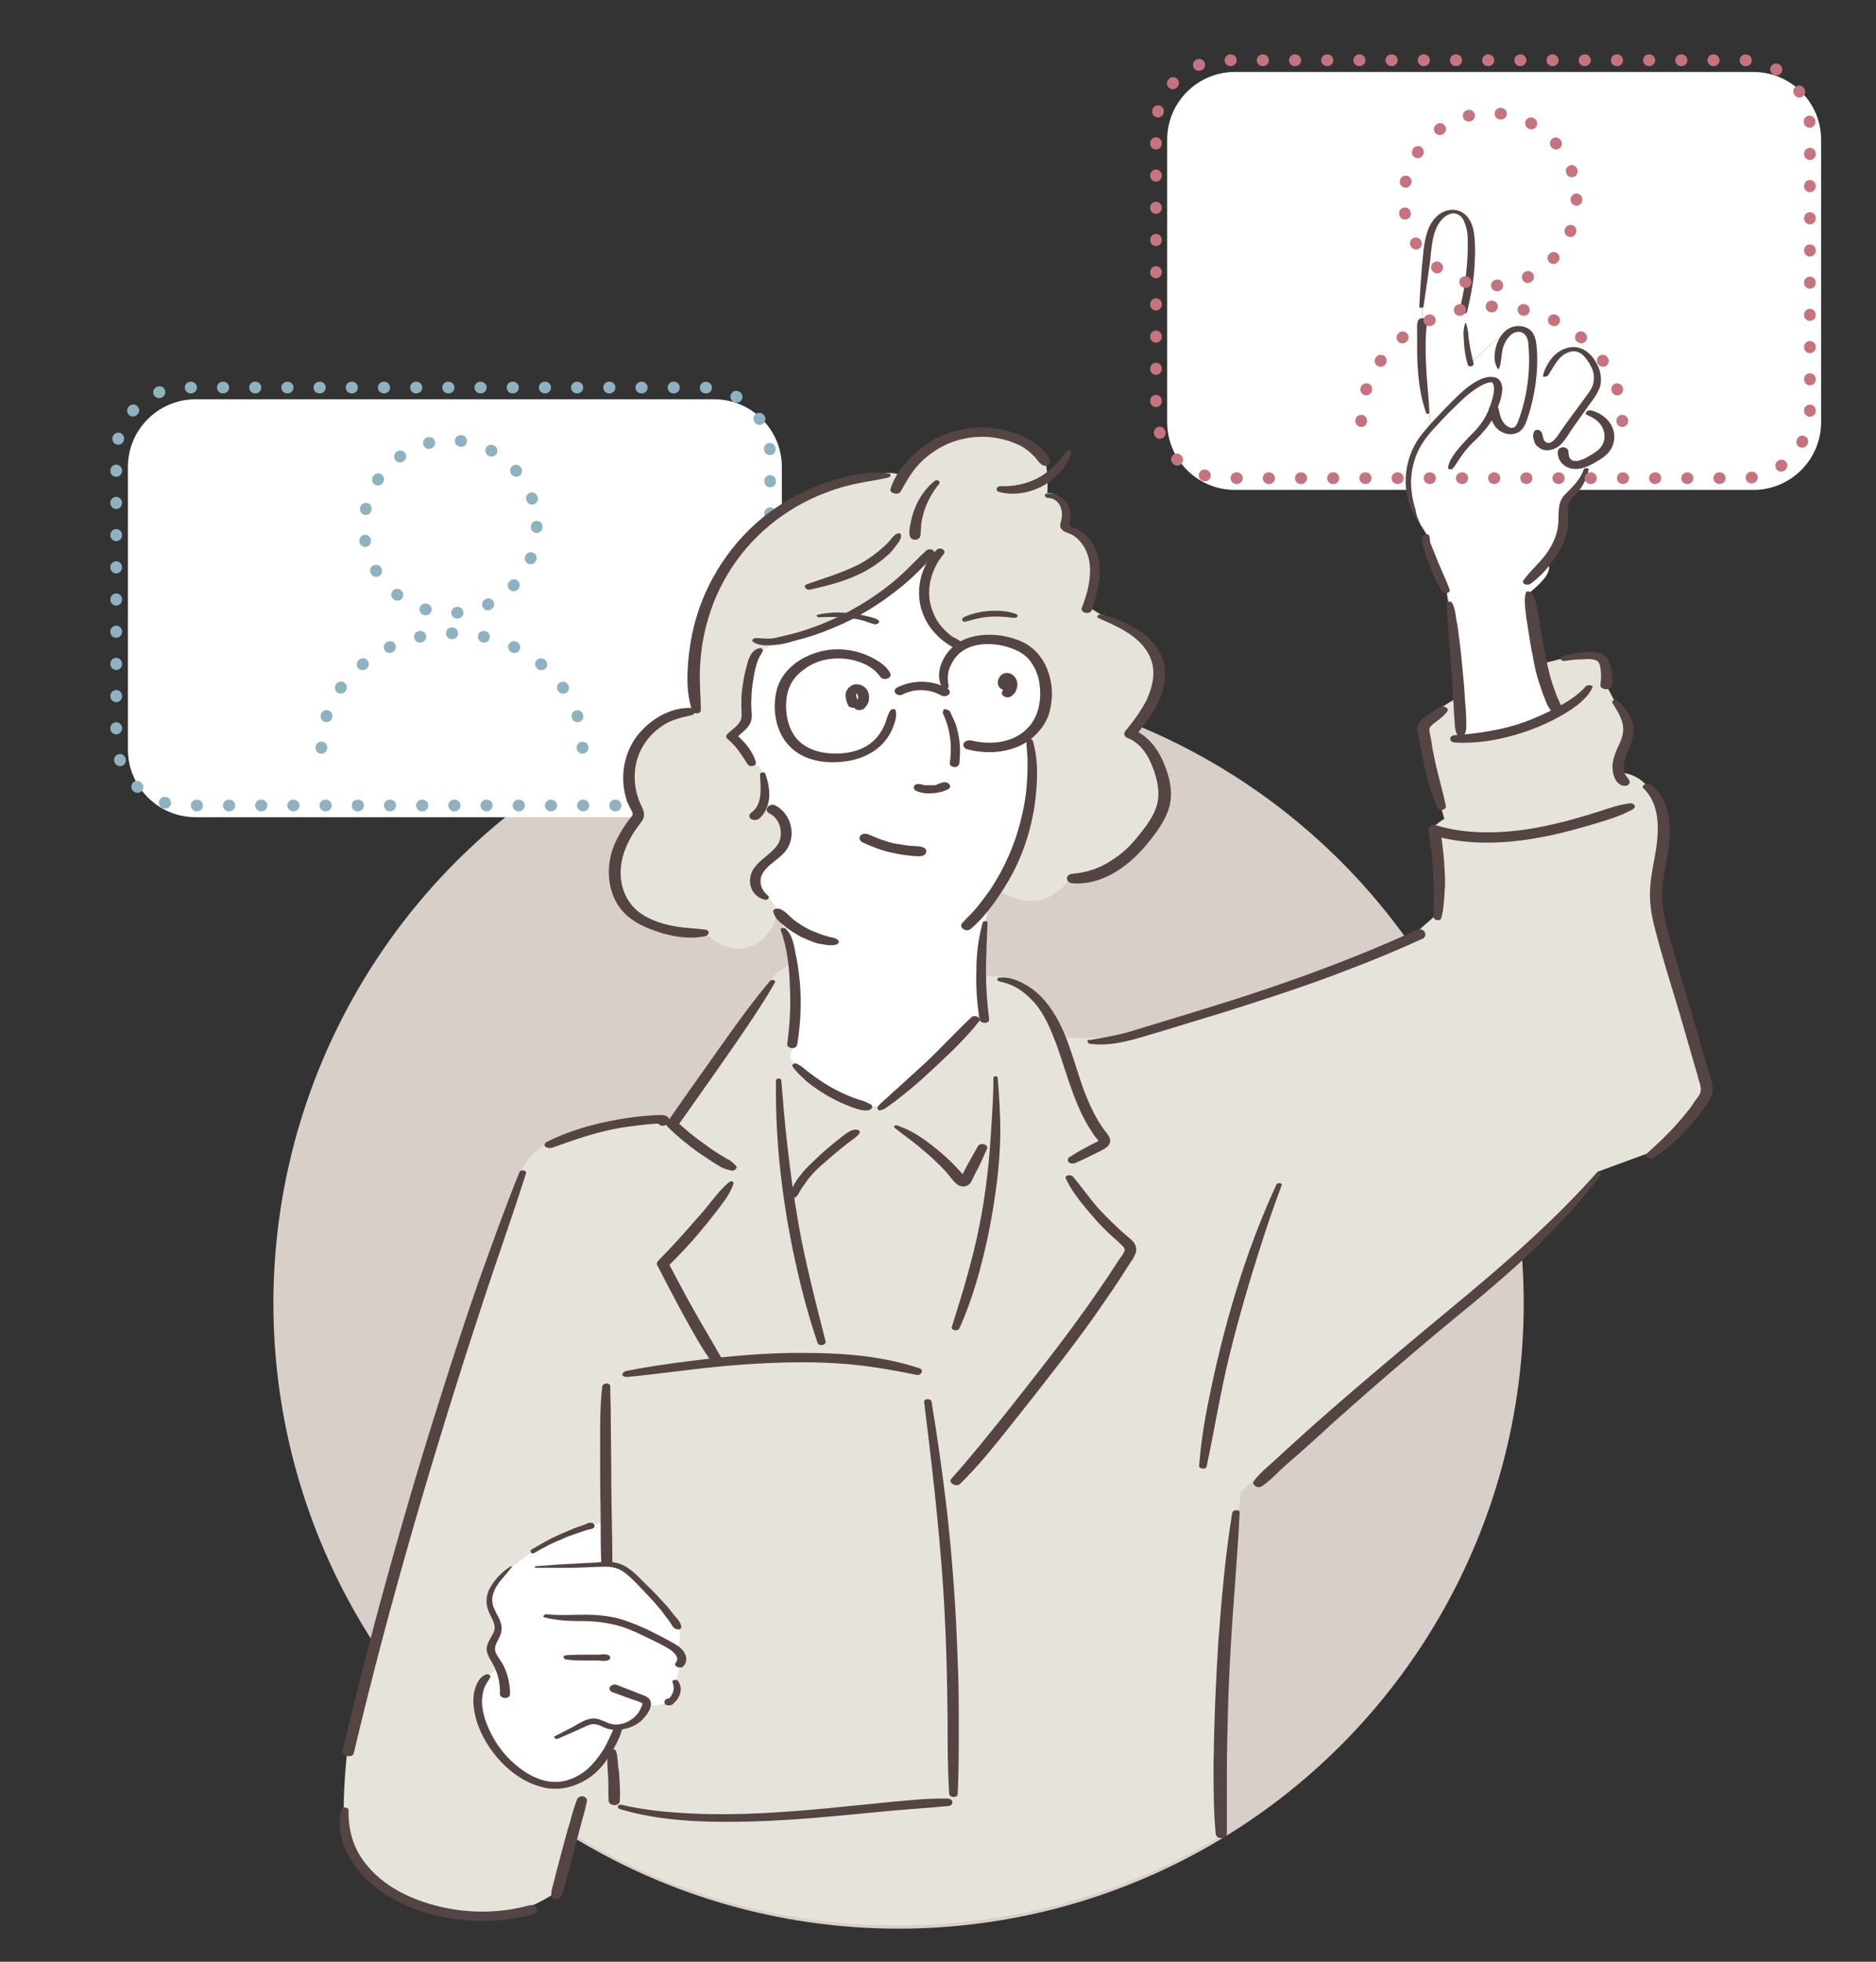 <?xml version="1.0" encoding="utf-8"?>
<!-- Generator: Adobe Illustrator 27.5.0, SVG Export Plug-In . SVG Version: 6.00 Build 0)  -->
<svg version="1.1" id="レイヤー_1" xmlns="http://www.w3.org/2000/svg" xmlns:xlink="http://www.w3.org/1999/xlink" x="0px"
	 y="0px" viewBox="0 0 352 368" style="enable-background:new 0 0 352 368;" xml:space="preserve">
<rect x="0" y="0" width="352" height="368" fill="#333333" stroke="none"/>
<style type="text/css">
	.ドロップシャドウ{fill:none;}
	.光彩_x0020_外側_x0020_5_x0020_pt{fill:none;}
	.青のネオン{fill:none;stroke:#8AACDA;stroke-width:7;stroke-linecap:round;stroke-linejoin:round;}
	.クロムハイライト{fill:url(#SVGID_1_);stroke:#FFFFFF;stroke-width:0.363;stroke-miterlimit:1;}
	.ジャイブ_GS{fill:#FFDD00;}
	.Alyssa_GS{fill:#A6D0E4;}
	.st0{fill:#FFFFFF;}
	.st1{fill:#D9CFC9;}
	
		.st2{fill:none;stroke:#8FB2C1;stroke-width:2.191;stroke-linecap:round;stroke-miterlimit:10;stroke-dasharray:8.506485e-02,5.955;}
	
		.st3{fill:none;stroke:#8FB2C1;stroke-width:2.191;stroke-linecap:round;stroke-miterlimit:10;stroke-dasharray:8.483102e-02,5.938;}
	.st4{fill:#E6E4DA;}
	.st5{fill:#554444;}
	
		.st6{fill:none;stroke:#C67380;stroke-width:2.191;stroke-linecap:round;stroke-miterlimit:10;stroke-dasharray:8.506485e-02,5.955;}
	
		.st7{fill:none;stroke:#C67380;stroke-width:2.191;stroke-linecap:round;stroke-miterlimit:10;stroke-dasharray:8.483102e-02,5.938;}
</style>
<linearGradient id="SVGID_1_" gradientUnits="userSpaceOnUse" x1="0" y1="-232" x2="6.123234e-17" y2="-233">
	<stop  offset="0" style="stop-color:#656565"/>
	<stop  offset="0.618" style="stop-color:#1B1B1B"/>
	<stop  offset="0.629" style="stop-color:#545454"/>
	<stop  offset="0.983" style="stop-color:#3E3E3E"/>
</linearGradient>
<g>
	<g>
		<path class="st0" d="M341.7,79.2c0,7-5.7,12.7-12.7,12.7h-97.3c-7,0-12.7-5.7-12.7-12.7v-53c0-7,5.7-12.7,12.7-12.7H329
			c7,0,12.7,5.7,12.7,12.7V79.2z"/>
	</g>
	<circle class="st1" cx="168.6" cy="244.5" r="117.3"/>
	<g>
		<path class="st0" d="M146.7,140.6c0,7-5.7,12.7-12.7,12.7H36.7c-7,0-12.7-5.7-12.7-12.7v-53c0-7,5.7-12.7,12.7-12.7h97.3
			c7,0,12.7,5.7,12.7,12.7V140.6z"/>
	</g>
	<g>
		<g>
			<path class="st2" d="M144.5,138.4c0,7-5.7,12.7-12.7,12.7H34.5c-7,0-12.7-5.7-12.7-12.7v-53c0-7,5.7-12.7,12.7-12.7h97.3
				c7,0,12.7,5.7,12.7,12.7V138.4z"/>
		</g>
		<circle class="st3" cx="84.5" cy="98.8" r="16.2"/>
		<path class="st3" d="M60.3,140.3c0-11.9,11-21.5,24.5-21.5s24.5,9.6,24.5,21.5"/>
	</g>
	<g>
		<path class="st0" d="M284,61.9L284,61.9C285.4,61.3,284.7,61.6,284,61.9z"/>
		<path class="st4" d="M319.9,202.7c-2.5-8.4-4.9-16.8-7.4-25.2c-0.9-3.1-1.8-6.3-1.9-9.5c0-3.6,1-7,1.4-10.6
			c0.3-3.5-0.6-7.2-2.9-9.9c-1.6-1.9-3.6-2.5-5.3-2.6c-0.2-1-0.1-2.2,0.2-3.2c0.6-1.7,1.6-3.3,1.5-5c0-1.9-1.3-3.6-2.5-5.1l-1.7-3.2
			c0.1-1.1,0.1-2.3-0.2-3.4c-0.1-0.6-0.3-1.2-0.7-1.6c-0.5-0.5-1.3-0.5-1.9-0.5c-1.8,0-3.5,0.2-5.2,0.6l-4.4,1.1
			c-0.9-4.1-1.4-8.6-2.3-13.3c0.8-0.8,5-3.9,3.4-5.7c0.3-0.4,0.7-0.9,1-1.3c1.3-1.8,2.2-4,2.3-6.2c0.1-1.5-0.2-3.1,0.6-4.4
			c0.3-0.4,0.7-0.8,1.1-1.1c1.3-1.2,2-2.8,2.6-4.4c0.2-0.4,0.3-1,0.4-1.6c0.2-0.1,0.3-0.2,0.5-0.3c1.2-0.7,2.5-1.4,3.1-2.7
			c0.6-1.2,0.4-2.6-0.3-3.8c-0.7-1.1-1.8-1.9-3.1-2.3l-1.8-0.5c0.6-0.8,1.2-1.7,1.8-2.5c0.5-0.7,1-1.4,1.2-2.2
			c0.6-1.9-0.3-4-1.5-5.5c-0.4-0.4-0.8-0.8-1.3-1.1c-0.6-0.3-1.2-0.4-1.9-0.3c0,0,0,0,0,0c0.2-0.4-4.5,0.6-7.2,1.2
			c0-0.4,0-0.8,0-1.2c-0.1-1.2-0.3-2.5-1.2-3.2c-0.7-0.5-1.6-0.6-2.4-0.3c-0.1,0-0.2,0.1-0.3,0.1c0.1,0,0.2-0.1,0.3-0.1
			c-0.3,0.1-0.6,0.2-0.9,0.4c-3.8,1.9-7.1,5.9-7.1,5.9c-0.6-2.5-1.3-10.1-1.3-10.1c1-4,1.5-8,1.5-12.1c0-1.4-0.1-2.9-0.6-4.2
			c-0.4-1-1.1-2.1-2.4-2.3c-1.2-0.2-2.5,0.5-3.2,1.3c-1.6,1.8-1.9,4.1-2.1,6.3c-0.4,3.4-0.7,6.8-1.1,10.2l0.1,2.7
			c-0.4,5.7,0,11.5,1.1,17.1c0,0,0.2,1.3,0.5,2.7c-0.1,0.1-0.2,0.3-0.4,0.4c-4.8,5.2-5.2,12-1.5,18.2l1.2,1.9
			c-0.2,0.7,0,1.4,0.2,2.1c1,2.7,2.1,5.4,3.4,7.9l0.5,3.1l0.4,1c0.7,5.4,1.2,10.8,1.5,16.3l-3.1,1.9c-1.1,0.8-2.1,1.6-3.2,2.4
			c-0.2,0.2-0.5,0.4-0.6,0.7c-0.1,0.3-0.1,0.6,0,0.8c0.7,4.9,1.9,9.7,3.4,14.3l0.8,2.8c-1.3,0.8-2,1.5-2,1.5c1,5.4,1.2,11,0.6,16.4
			l-3.4,3c-16.1,7.5-33.2,12.7-50.2,17.9c-3.7,1.1-7.5,2.3-11.4,2.3l-5.5-0.1c0,0,0-0.1,0-0.1c-1-2.7-2.3-5.3-4.1-7.4
			s-4.5-3.7-7.3-3.9l-3.7-0.2c0-3.5,0.2-7,0.8-10.4c0,0,0.5-2.1,1.2-4.9c0.2-0.3,0.5-0.7,0.7-1c4.3,2.7,10,4.2,14.5-2.5
			c6.3,0.1,11.7-4.8,15.2-10.1c0.8-1.2,1.5-2.4,1.8-3.7c0.5-2,0.2-4.1-0.4-6c-0.9-3.1-2.8-6.2-5.8-7.3c3.1-3.8,6.4-8.5,5.2-13.2
			c-1.2-4.7-6.2-7.2-10.8-8.7l-2.4-1.5c0.9-2.6,1.7-5.4,1.4-8.2c-0.3-2.8-1.9-5.6-4.6-6.5c-0.4-0.1-1-0.3-1.1-0.8
			c0-0.2,0-0.4,0.1-0.6c0.3-1.1,0.3-2.4-0.3-3.5c-0.6-1-1.8-1.7-3-1.6c0,0,0.3-3.1-0.4-6.3c-1.4-2.5-4-4.1-6.7-4.9
			c-4.1-1.3-8.7-0.9-12.6,0.9c-3.1,1.5-5.8,3.9-7.6,6.9c-0.7-0.2-1.6-0.4-2.7-0.4c-10.7,0-21.2,5.6-27.9,13.9
			c-6.7,8.3-9.7,19.6-7.8,30.2c-4.1,0.3-9.3,3-11.3,6.6c-2,3.6-2,8.2-0.1,11.8c0.2,0.4,0.4,0.8,0.4,1.2c-0.1,0.3-0.3,0.6-0.5,0.9
			c-2,2.4-3.5,5.2-3.9,8.3c-0.4,3.1,0.4,6.4,2.5,8.6c1.2,1.3,2.8,2.2,4.5,2.8c3.1,1.2,6.4,1.7,9.7,1.5c4.8,6.2,12.9,3.5,13.7-3.8
			l1.1,3.2c0.7,1,1,2.2,1.2,3.3c0.2,1.2,0.4,2.4,0.6,3.6c-1.7,0.6-3.1,1.7-3.9,2.8c-6.4,8.8-12.5,17.8-18.8,26.6l-1.6-0.4
			c0.1,0,0.2-0.2,0.1-0.3c-0.1-0.2-0.3-0.2-0.5-0.2c-7.2,0.2-14.4,1.9-21,4.8c0,0-3.6,2.2-5.1,5.3c-13,35.5-24,71.8-32.7,108.6
			c0,0-0.7,6.2-0.7,10.9c-0.6,4,0.9,8.2,3.6,11.2c2.6,3.1,6.3,5.2,10.1,6.6c6.8,2.5,14.4,3.2,21.2,0.9c2.1-0.7,4.9-2.6,4.9-2.6
			c0.9-3.7,1.9-7.4,2.9-11.1c17.8,11,38.8,17.3,61.3,17.3c22.4,0,43.3-6.3,61.1-17.1l-0.5-0.6v0c-0.7-19.5,1.5-42.2,3.7-63.6
			c10.2-9.4,23.9-20.9,34.6-29.8c11.4-9.5,23.1-18.8,32.4-30.3l9.8-3.6c3.8-2.9,7.1-6.4,9.7-10.3c0.3-0.5,0.7-1.1,0.8-1.7
			C320.3,204,320.1,203.4,319.9,202.7z M283.3,62.3C283.3,62.3,283.3,62.3,283.3,62.3C283.3,62.3,283.3,62.3,283.3,62.3z"/>
	</g>
	<g>
		<g>
			<path class="st0" d="M195.8,133.8c1.1-3.7,0.4-8.5-2.5-11.1c-2.7-2.3-7.7-3.1-11.1-2.1c-0.5,0.2-1,0.4-1.5,0.7l-0.5-0.2
				c-3.2-1.3-5.7-4.4-6.4-7.8c-0.7-3.4,0.3-7.2,2.8-9.7l-1.9,0.2c-7.2,8.3-17.1,14.1-27.8,16.4c-0.3,0.1-0.7,0.1-1,0.2l-3,1.7
				c-0.9,0.5-1.3,1.6-1.6,2.5c-0.8,2.8-1.1,5.7-1,8.6c0,0.8,0.1,1.6-0.2,2.3c-0.5,1.2-1.8,1.8-2.6,2.7c1.6,1.3,2.9,3,3.8,4.9
				c1.5,0.6,2.1,2.2,2.1,2.2c0.3,1.4,0.5,2.8,0.4,4.1c-0.1,0.6-0.2,1.2-0.4,1.8l1.8,0.7c2.4,1.2,3.4,4.7,1.9,7
				c-1.4,2.2-4.6,3.2-5.1,5.8c-0.3,1.5,0.6,3.1,1.9,3.6c1.8,0.7,3.3,6.1,3.3,6.1c0.7,1,1,2.2,1.2,3.3c1.3,6,1.4,12.3,0.4,18.4
				l-0.6,2.3l1.1,1.3c3.7,3.8,8.5,6.5,13.6,7.8l2.4,0.1c6.3-5,12.2-10.6,17.6-16.5l1.5-1.7c-0.6-5.4-0.5-10.9,0.4-16.3l1.2-4.9
				c6-8.3,8.8-19,7.2-29.1c-0.1-0.5-0.2-0.9-0.2-1.3C194.4,136.7,195.4,135.3,195.8,133.8z"/>
		</g>
		<path class="st0" d="M274.3,137.6l-0.1,1c6.3-0.2,12.6-1.9,18.1-4.9L292,133c-2.5-4.9-3.3-10.5-4.3-16.6c0-0.3-0.1-0.6-0.1-0.9
			c0-0.3-0.1-0.5-0.1-0.8c-0.2-1.1-0.4-2.2-0.6-3.4c0,0,0,0,0,0c0,0,0,0,0,0c0,0,0,0,0,0c0.8-0.8,5-3.9,3.4-5.7
			c0.3-0.4,0.7-0.9,1-1.3c1.3-1.8,2.2-4,2.3-6.2c0.1-1.5-0.2-3.1,0.6-4.4c0.3-0.4,0.7-0.8,1.1-1.1c1.3-1.2,2-2.8,2.6-4.4
			c0.2-0.4,0.3-1,0.4-1.6c0.2-0.1,0.3-0.2,0.5-0.3c1.2-0.7,2.5-1.4,3.1-2.7c0.6-1.2,0.4-2.6-0.3-3.8c-0.7-1.1-1.8-1.9-3.1-2.3
			l-1.8-0.5c0.6-0.8,1.2-1.7,1.8-2.5c0.5-0.7,1-1.4,1.2-2.2c0.6-1.9-0.3-4-1.5-5.5c-0.4-0.4-0.8-0.8-1.3-1.1
			c-0.6-0.3-1.2-0.4-1.9-0.3c0,0,0,0,0,0c0.2-0.4-4.5,0.6-7.2,1.2c0-0.4,0-0.8,0-1.2c-0.1-1.2-0.3-2.5-1.2-3.2
			c-0.7-0.5-1.6-0.6-2.4-0.3c-0.1,0-0.2,0.1-0.3,0.1c0.1,0,0.2-0.1,0.3-0.1c-0.3,0.1-0.6,0.2-0.9,0.4c-3.8,1.9-7.1,5.9-7.1,5.9
			c-0.6-2.5-1.3-10.1-1.3-10.1c1-4,1.5-8,1.5-12.1c0-1.4-0.1-2.9-0.6-4.2c-0.4-1-1.1-2.1-2.4-2.3c-1.2-0.2-2.5,0.5-3.2,1.3
			c-1.6,1.8-1.9,4.1-2.1,6.3c-0.4,3.4-0.7,6.8-1.1,10.2l0.1,2.7c-0.4,5.7,0,11.5,1.1,17.1c0,0,0.2,1.3,0.5,2.7
			c-0.1,0.1-0.2,0.3-0.4,0.4c-4.8,5.2-5.2,12-1.5,18.2l1.2,1.9c-0.2,0.7,0,1.4,0.2,2.1c1,2.7,2.1,5.4,3.4,7.9l0.5,3.1l0.4,1
			c-0.1-0.6-0.1-1.1-0.2-1.7c0.1,0.6,0.1,1.1,0.2,1.7l0,0.1c0.6,4.6,1.1,9.3,1.4,14c0,0.4,0,0.7,0.1,1.1c0,0.4,0.1,0.8,0.1,1.2l0,0
			c0.1,1.2,0.1,2.3,0.2,3.5C274.2,135.6,274.2,136.6,274.3,137.6z M283.5,62.3C283.4,62.3,283.4,62.3,283.5,62.3
			C283.4,62.3,283.4,62.3,283.5,62.3z"/>
		<g>
			<g>
				<path class="st0" d="M127.6,310.2c-0.2-0.3-0.4-0.5-0.7-0.7c0.9-1.5,0.8-3.4,0.3-4.3c-2.1-3.2-4.7-6-7.5-8.7
					c-1.2-1.2-2.4-2.4-3.9-2.8c-0.6-0.2-1.2-0.2-1.8-0.2l-0.2-8.1l-3,0.8c-3.8,1.2-7.4,2.8-10.8,4.8l-4,3c-2.2,1.9-4.6,4.5-3.8,7.3
					c0.4,1.5,1.7,2.8,1.5,4.4c-0.2,1.2-1.4,2.2-1.3,3.5c0,0.9,0.6,1.6,1,2.3c0.2,0.4,0.4,0.7,0.6,1.1l-2.5,1.8
					c-2.2,1.9-2.2,5.3-1.3,8.1c1.2,3.9,3.8,7.4,7.1,9.8c2.2,1.6,4.8,2.7,7.5,2.6c2.7-0.1,5.2-1.6,7.1-3.6s3.1-4.4,4.1-6.9l0.1-0.4
					c2.3-0.1,4.6-1.7,5.3-3.9c0,0,0,0,0,0c1.5-0.2,3.3-0.4,4.1-0.7c1.4-0.5,2-2.5,1.3-3.8c-0.1,0,0.8-3.2,0.8-3.2
					C128.2,311.8,128.1,310.8,127.6,310.2z"/>
			</g>
		</g>
	</g>
	<g>
		<g>
			<g>
				<path class="st5" d="M175.8,103.1c-2.8,2.7-3.9,6.8-3.1,10.5c0.4,1.7,1.2,3.4,2.4,4.8c0.6,0.7,1.3,1.4,2,1.9
					c0.7,0.5,1.6,1.2,2.5,1.4c0.7,0.1,1.7-0.6,0.9-1.2c-0.6-0.5-1.4-0.8-2-1.2c-0.6-0.5-1.2-1-1.7-1.6c-1.1-1.2-1.8-2.7-2.2-4.3
					c-0.8-3.3,0.3-6.9,2.5-9.5C177.6,103.1,176.3,102.6,175.8,103.1L175.8,103.1z"/>
			</g>
		</g>
		<g>
			<g>
				<path class="st5" d="M167.2,133.1c-0.6,0.8-0.8,1.7-1.1,2.6c-0.3,0.8-0.8,1.6-1.3,2.3c-1,1.3-2.5,2.3-4.1,2.8
					c-1.9,0.6-4.1,0.7-6.1,0.4c-1.7-0.3-3.2-0.9-4.5-2c-2-1.8-2.7-4.7-2.6-7.3c0.1-2.3,0.9-4.3,2.7-5.8c1.6-1.4,3.6-2.3,5.7-2.5
					c3.2-0.4,7.4,0.6,9.3,3.4c0.6,0.8,2.4,0.2,1.8-0.8c-0.8-1.4-2.3-2.3-3.7-3c-1.9-0.9-4-1.4-6.1-1.4c-4.8,0-10.3,2.8-11.5,7.8
					c-0.8,3.3-0.2,7.4,2.1,10c2.9,3.4,7.9,3.9,12.1,3c2.2-0.5,4.3-1.5,5.9-3.3c0.7-0.8,1.3-1.7,1.7-2.7c0.4-1.1,0.9-2.3,0.5-3.5
					C167.8,133,167.4,133,167.2,133.1L167.2,133.1z"/>
			</g>
		</g>
		<g>
			<g>
				<path class="st5" d="M178,128.7c-0.3-1.5-0.2-2.8,0.5-4.1c0.6-1.3,1.7-2.4,3-3c2.5-1.2,6-0.9,8.5,0.1c1.3,0.5,2.5,1.2,3.3,2.3
					c0.9,1.2,1.5,2.6,1.7,4c0.5,2.9,0,6.3-2.1,8.5c-2.7,2.9-7,3.3-10.7,2.4c-0.5-0.1-1.2,0.1-1.4,0.6c-0.2,0.5,0.3,1,0.8,1.1
					c4.1,1,8.6,0.6,12-2.1c1.4-1.2,2.6-2.7,3.2-4.5c0.5-1.7,0.7-3.5,0.5-5.2c-0.4-3.5-2.1-6.7-5.3-8.3c-3.1-1.5-7.1-1.9-10.4-0.8
					c-1.8,0.6-3.4,1.9-4.4,3.6c-0.9,1.5-1.4,3.6-0.6,5.3C176.7,129.4,178.1,129.4,178,128.7L178,128.7z"/>
			</g>
		</g>
		<g>
			<g>
				<path class="st5" d="M177,133.3c0,0,0,0.1,0,0.1c-0.1,0.1-0.1,0.3-0.1,0.4c1.4,2.9,1.8,6.2,1.3,9.4c-0.1,0.4,0.6,0.7,0.9,0.7
					c0.4,0,0.8-0.2,0.9-0.7c0.2-1.8,0.2-3.7-0.2-5.5c-0.2-0.9-0.4-1.8-0.8-2.6c-0.2-0.4-0.4-0.9-0.6-1.3c-0.1-0.2-0.2-0.4-0.3-0.5
					c-0.1-0.1-0.2-0.1-0.3-0.1c-0.2,0-0.2,0-0.1-0.1C177.4,133,176.9,133,177,133.3L177,133.3z"/>
			</g>
		</g>
		<g>
			<g>
				<path class="st5" d="M161.8,158c1.7,0.8,3.5,1.5,5.3,1.9c0.9,0.2,1.8,0.4,2.7,0.5c1,0.1,2,0.3,2.9,0.2c0.5,0,1.1-0.3,1.1-0.9
					c0-0.6-0.6-0.8-1.1-0.9c-0.8-0.1-1.7-0.1-2.5-0.2c-0.8-0.1-1.7-0.3-2.5-0.4c-1.7-0.4-3.2-1-4.8-1.7c-0.5-0.2-1.2-0.1-1.5,0.3
					C161.1,157.3,161.4,157.8,161.8,158L161.8,158z"/>
			</g>
		</g>
		<g>
			<g>
				<path class="st5" d="M192.6,139.1c0,1.2,0.2,2.5,0.2,3.7c0,1.2,0,2.4-0.1,3.6c-0.1,2.4-0.5,4.8-1.1,7.2
					c-1.1,4.7-3.1,9.2-5.8,13.3c-0.8,1.1-1.6,2.2-2.4,3.2c-0.9,1.1-1.9,2-2.9,3.1c-0.3,0.4-0.1,0.9,0.3,1.1c0.4,0.3,1,0.3,1.4-0.1
					c1.9-1.6,3.6-3.7,5-5.8c1.4-2,2.7-4.2,3.7-6.4c2.1-4.6,3.3-9.5,3.6-14.5c0.2-2.8,0.1-5.8-0.7-8.5
					C193.7,138.5,192.6,138.5,192.6,139.1L192.6,139.1z"/>
			</g>
		</g>
		<g>
			<g>
				<path class="st5" d="M184.4,173c-0.4,1.5-0.7,2.9-0.9,4.4c-0.2,1.5-0.3,3.1-0.3,4.6c-0.1,3.1,0.1,6.2,0.6,9.2
					c0.1,0.9,1.9,0.9,1.8,0c-0.4-3-0.6-6.1-0.6-9.1c0-1.5,0.1-3,0.1-4.5c0.1-1.5,0.1-3.1,0.2-4.6C185.3,172.8,184.5,172.7,184.4,173
					L184.4,173z"/>
			</g>
		</g>
		<g>
			<g>
				<path class="st5" d="M169.3,130.3c2.3-1.2,5.1-1.1,7.4,0.2c0.4,0.2,1.1,0.1,1.4-0.3c0.3-0.4,0-0.9-0.4-1.1
					c-2.9-1.6-6.5-1.6-9.4-0.1c-0.4,0.2-0.6,0.6-0.3,1C168.3,130.4,168.9,130.5,169.3,130.3L169.3,130.3z"/>
			</g>
		</g>
		<g>
			<g>
				<path class="st5" d="M157.2,176.3c-0.4-0.3-0.9-0.4-1.4-0.5c-0.5-0.1-0.9-0.3-1.4-0.4c-1-0.4-2-0.7-2.9-1.2
					c-0.9-0.5-1.7-1-2.5-1.6c-0.9-0.7-1.6-1.7-2.7-2.1c-0.3-0.1-1.3-0.1-1.2,0.5c0.2,1.2,1.2,2,2.1,2.7c0.9,0.8,2,1.4,3,2
					c1.1,0.5,2.2,1,3.3,1.3c0.6,0.1,1.2,0.2,1.8,0.3c0.6,0,1.2,0.1,1.8-0.2C157.4,176.9,157.5,176.6,157.2,176.3L157.2,176.3z"/>
			</g>
		</g>
		<g>
			<g>
				<path class="st5" d="M141.3,120.4c1.1,0.8,2.7,0.7,4,0.6c1.3-0.1,2.6-0.4,3.8-0.8c2.5-0.6,4.9-1.4,7.2-2.4
					c4.7-1.9,9-4.6,12.9-7.8c1.1-0.9,2.1-1.8,3.1-2.8c1-1,2.1-2,2.9-3.2c0.5-0.8-0.8-1.2-1.3-0.8c-1.8,1.6-3.4,3.4-5.2,5
					c-1.8,1.6-3.7,3-5.7,4.3c-4,2.6-8.3,4.6-12.9,6c-1.3,0.4-2.6,0.7-3.9,1c-0.7,0.2-1.4,0.3-2.1,0.3c-0.8,0-1.5-0.1-2.3-0.1
					C141.4,119.7,140.9,120.1,141.3,120.4L141.3,120.4z"/>
			</g>
		</g>
		<g>
			<g>
				<path class="st5" d="M142.5,121.6c-1.4,0.3-2,1.7-2.3,3c-0.5,1.7-0.8,3.4-1,5.1c-0.1,0.9-0.1,1.7-0.1,2.6c0,0.8,0.1,1.6,0,2.4
					c-0.3,1.4-1.8,2.1-2.7,3.1c-0.3,0.3-0.1,0.7,0.2,0.9c1.6,1.3,2.6,3,3.7,4.7c0.4,0.6,1.8,0.3,1.5-0.5c-0.6-2.1-2.2-3.9-3.9-5.3
					c0.1,0.3,0.1,0.6,0.2,0.9c0.9-1,2.1-1.6,2.7-2.9c0.3-0.7,0.3-1.5,0.2-2.3c0-0.8-0.1-1.6,0-2.4c0-1.6,0.3-3.3,0.6-4.9
					c0.2-0.7,0.3-1.4,0.6-2.1c0.2-0.6,0.6-1.1,0.9-1.7C143.3,121.8,142.8,121.5,142.5,121.6L142.5,121.6z"/>
			</g>
		</g>
		<g>
			<g>
				<path class="st5" d="M142.6,145.3c0.1,2.4,0.6,5.6-1.7,7.2c-0.4,0.3-0.4,0.9,0,1.1c0.4,0.3,1.1,0.3,1.5,0
					c1.1-0.9,1.7-2.3,1.9-3.7c0.2-1.6-0.2-3.3-0.7-4.8C143.5,144.8,142.6,144.8,142.6,145.3L142.6,145.3z"/>
			</g>
		</g>
		<g>
			<g>
				<path class="st5" d="M144.1,168c-1.4-1.1-1.9-3-0.8-4.5c1-1.4,2.6-2.2,3.8-3.5c2.5-2.7,1.6-7.2-1.6-8.9
					c-1.1-0.6-2.4,0.9-1.1,1.5c1.4,0.7,2.2,2.3,2.1,3.9c0,1.8-1.3,2.9-2.6,4c-1.3,1.1-2.8,2.2-3.1,4c-0.4,2,0.8,3.9,2.8,4.3
					C143.9,168.9,144.6,168.4,144.1,168L144.1,168z"/>
			</g>
		</g>
		<g>
			<g>
				<path class="st5" d="M169,92.2c1-1.8,2-3.6,3.4-5.1c1.4-1.5,3.1-2.7,4.9-3.6c4-1.9,8.8-2.1,13-0.4c1.1,0.4,2.1,1,2.9,1.7
					c0.4,0.4,0.8,0.7,1.2,1.2c0.4,0.5,0.7,1,1.3,1.3c0.4,0.2,1.3,0,1.3-0.6c0-1.1-1.1-2.1-1.9-2.8c-0.9-0.8-1.8-1.4-2.9-1.9
					c-2.2-1.1-4.8-1.7-7.3-1.8c-5-0.2-9.9,1.6-13.5,5.1c-1.8,1.7-3.6,4-4.3,6.4C166.8,92.5,168.5,93,169,92.2L169,92.2z"/>
			</g>
		</g>
		<g>
			<g>
				<path class="st5" d="M200,84.7c-1.3,2-3.2,3.9-5.3,5c-2.1,1.1-4.6,1.6-7,1.5c-0.8,0-1,0.9-0.2,1.1c5.4,1.4,11.8-2,13.5-7.3
					C201.2,84.5,200.3,84.3,200,84.7L200,84.7z"/>
			</g>
		</g>
		<g>
			<g>
				<path class="st5" d="M196.6,93.4c1.1,0,2,0.7,2.4,1.7c0.4,1,0.3,2,0,3c-0.3,1.1,0.5,1.6,1.4,1.9c0.9,0.3,1.6,0.8,2.2,1.5
					c3.1,3.5,1.9,8.6,0.4,12.5c-0.4,1,1.6,1.4,1.9,0.4c1.1-3.7,2.3-7.7,0.6-11.5c-0.7-1.5-1.8-2.8-3.3-3.6c-0.3-0.2-0.7-0.3-1-0.4
					c-0.5-0.2-0.6-0.2-0.5-0.7c0.2-0.9,0.2-1.7,0-2.6c-0.5-2-2.3-3.2-4.3-3C195.8,92.6,196,93.4,196.6,93.4L196.6,93.4z"/>
			</g>
		</g>
		<g>
			<g>
				<path class="st5" d="M206.2,116c3,1.3,6.2,2.7,8.3,5.2c1.1,1.3,1.8,2.9,1.9,4.6c0.1,2-0.5,3.8-1.3,5.6c-1.1,2.1-2.5,4-4,5.8
					c-0.3,0.4-0.1,1.1,0.4,1.2c2.1,0.8,3.5,2.6,4.4,4.6c1,2.3,1.8,5,1.3,7.5c-0.5,2.4-2.2,4.6-3.7,6.4c-1.4,1.8-3.1,3.4-5.1,4.6
					c-2.1,1.4-4.6,2.2-7.1,2.4c-0.5,0-1.1,0.3-1.1,0.9c0,0.6,0.6,0.9,1.1,0.9c5.5,0.4,10.3-3.1,13.7-7.1c1.7-2,3.5-4.4,4.3-6.9
					c0.9-2.8,0.2-6-1-8.7c-1.1-2.6-3-5.1-5.7-6.1c0.1,0.4,0.3,0.8,0.4,1.2c2.7-3.3,5.7-7.2,5.6-11.7c0-4-2.7-7-6-8.8
					c-1.9-1.1-3.9-1.8-6-2.3C206.1,115.2,205.5,115.7,206.2,116L206.2,116z"/>
			</g>
		</g>
		<g>
			<g>
				<path class="st5" d="M166.7,88.8c-4.2-0.6-8.6,0.6-12.5,2c-4,1.5-7.8,3.6-11.1,6.3c-6.7,5.5-11.4,13.2-13.2,21.7
					c-0.5,2.4-0.8,4.9-0.9,7.3c-0.1,2.5,0.1,5,0.9,7.3c0.2,0.6,1.6,0.6,1.6-0.2c0-2.1-0.2-4.2-0.2-6.3c0-2.1,0.2-4.2,0.5-6.2
					c0.7-4.1,2-8.1,4-11.7c3.9-7.2,10.2-12.8,17.7-16c2.1-0.9,4.2-1.6,6.4-2.1c2.2-0.5,4.5-0.8,6.7-1.3
					C167.2,89.5,167.3,88.8,166.7,88.8L166.7,88.8z"/>
			</g>
		</g>
		<g>
			<g>
				<path class="st5" d="M175.4,90.2c-1.5,1.2-2.7,2.8-3.5,4.6c-0.4,0.9-0.7,1.7-0.9,2.7c-0.2,0.9-0.5,2-0.3,3c0.2,1,1.8,1,2,0
					c0.1-0.9,0.1-1.7,0.2-2.6c0.2-0.9,0.4-1.8,0.7-2.6c0.6-1.6,1.5-3.2,2.6-4.5C176.6,90.2,175.7,89.9,175.4,90.2L175.4,90.2z"/>
			</g>
		</g>
		<g>
			<g>
				<path class="st5" d="M168.4,100.1c-0.7,0.2-1.2,1.1-1.7,1.6c-0.5,0.5-1,1-1.6,1.5c-1.2,1-2.5,1.9-3.8,2.6
					c-3.1,1.6-6.5,2.6-9.9,3.8c-0.9,0.3-0.1,1.2,0.6,1c3.7-0.8,7.4-1.8,10.6-3.6c1.4-0.8,2.7-1.7,3.9-2.8c0.6-0.5,1.1-1.1,1.6-1.8
					c0.4-0.5,1.2-1.5,0.9-2.1C169.1,100,168.7,100,168.4,100.1L168.4,100.1z"/>
			</g>
		</g>
		<g>
			<g>
				<path class="st5" d="M129.5,132.8c-3.9-0.1-7.7,2.3-10,5.3c-2.5,3.3-3.2,7.8-2,11.7c0.1,0.5,0.3,0.9,0.5,1.3
					c0.2,0.5,0.6,1,0.7,1.5c0.1,0.4-0.5,0.9-0.7,1.2c-0.3,0.4-0.6,0.8-0.9,1.3c-1.2,1.8-2.2,3.8-2.6,5.9c-0.8,3.9,0.2,8.3,3.3,10.9
					c1.9,1.6,4.3,2.5,6.6,3.2c2.5,0.7,5.4,1.1,8,0.5c0.7-0.2,0.8-1.1,0-1.2c-2.2-0.3-4.4-0.3-6.6-0.8c-1.9-0.4-3.9-1.1-5.5-2.2
					c-3.1-2.1-4.3-5.9-3.7-9.5c0.3-1.9,1.1-3.7,2.1-5.4c0.5-0.8,1.1-1.6,1.7-2.4c0.7-1,0.5-1.8,0-2.8c-1.7-3.4-1.8-7.6,0-10.9
					c0.9-1.7,2.2-3.1,3.8-4.2c1.6-1.1,3.5-1.6,5.4-2C130.8,134,130.4,132.8,129.5,132.8L129.5,132.8z"/>
			</g>
		</g>
		<g>
			<g>
				<path class="st5" d="M161.9,131.7C161.9,131.7,161.9,131.7,161.9,131.7C161.9,131.7,161.9,131.7,161.9,131.7
					c-0.1-0.2-0.3-0.3-0.4-0.3c-0.2-0.1-0.4-0.1-0.5-0.2c-0.3-0.1-0.6-0.1-0.8-0.2c0.2,0.2,0.5,0.4,0.7,0.6c0-0.2-0.1-0.3-0.1-0.5
					c0-0.2-0.1-0.3-0.1-0.5c0,0.1,0,0.2,0,0.2c0-0.2-0.1-0.5,0-0.7c0,0.1,0,0.2,0,0.2c0-0.2,0.1-0.3,0.1-0.4c0,0.1-0.1,0.1-0.1,0.2
					c0.1-0.1,0.1-0.2,0.2-0.3c-0.1,0.1-0.1,0.1-0.2,0.2c0.1-0.1,0.1-0.1,0.2-0.1c0.1,0,0,0,0,0c-0.1,0.1-0.1,0.1,0,0
					c0,0,0.2-0.1,0,0c-0.2,0.1,0,0,0,0c-0.2,0.1-0.3,0-0.1,0c0.1,0-0.3-0.1-0.1,0c0.2,0.1-0.2-0.1-0.1,0c0,0,0.1,0,0.1,0.1
					c0.1,0-0.2-0.1-0.1,0c0.1,0,0.1,0.1,0.2,0.1c-0.2-0.2-0.1-0.1,0,0c0,0.1,0.1,0.1,0.1,0.2c0-0.1-0.1-0.1-0.1-0.2
					c0.1,0.1,0.1,0.3,0.2,0.5c0-0.1,0-0.1,0-0.2c0,0.2,0,0.5,0,0.7c0-0.1,0-0.1,0-0.2c0,0.2-0.1,0.4-0.2,0.6c0-0.1,0.1-0.1,0.1-0.2
					c-0.1,0.1-0.1,0.2-0.2,0.3c0,0,0,0,0,0.1c-0.1,0.1,0.2-0.2,0.1-0.1c0,0-0.1,0.1-0.1,0.1c0.2-0.1,0.5-0.2,0.7-0.2
					c-0.4,0-0.9,0.2-1.1,0.5c-0.2,0.3-0.2,0.6,0,0.8c0.2,0.3,0.6,0.4,0.9,0.4c0.5,0,1.1-0.2,1.2-0.7c-0.1,0.1-0.2,0.2-0.3,0.4
					c0.4-0.4,0.8-0.8,0.9-1.4c0.1-0.6,0.1-1.1-0.1-1.7c-0.3-0.7-1-1.3-1.8-1.4c-0.6-0.1-1.1,0-1.6,0.4c-0.3,0.2-0.6,0.6-0.7,0.9
					c-0.2,0.4-0.2,0.8-0.1,1.2c0.1,0.5,0.2,1,0.5,1.5c0.1,0.2,0.3,0.3,0.5,0.3c0.2,0.1,0.5,0.1,0.7,0c0.3,0,0.5-0.1,0.8-0.1
					c0.1,0,0.2-0.1,0.3-0.1c0.2,0,0.3-0.1,0.4-0.2c0.1,0,0.1-0.1,0.1-0.1c0.1-0.2,0.1-0.2,0,0C161.9,132.1,162,131.9,161.9,131.7
					L161.9,131.7z"/>
			</g>
		</g>
		<g>
			<g>
				<path class="st5" d="M190.1,128.5c-0.1,0-0.1,0-0.2,0c0,0-0.1,0-0.1,0c-0.1,0,0.1,0,0,0c-0.1,0-0.1,0-0.2-0.1c0,0-0.1,0-0.1,0
					c0.1,0,0.1,0.1,0.1,0c0,0,0,0,0,0c-0.1,0-0.1-0.1-0.1-0.1c-0.1-0.1,0.1,0.1,0.1,0.1c0,0,0,0-0.1-0.1c-0.1-0.1-0.2-0.2-0.2-0.3
					c0,0.1,0.1,0.1,0.1,0.2c0-0.1-0.1-0.2-0.1-0.3c0,0.1,0,0.1,0,0.2c0-0.1,0-0.2,0-0.3c0,0.1,0,0.1,0,0.2c0-0.1,0.1-0.2,0.1-0.3
					c0,0.1-0.1,0.1-0.1,0.2c0.1-0.1,0.1-0.2,0.2-0.3c-0.1,0.1-0.1,0.1-0.2,0.2c0,0,0.1-0.1,0.1-0.1c0.1-0.1-0.2,0.1-0.1,0.1
					c0,0,0,0,0.1,0c0,0,0,0,0.1,0c0.1,0-0.2,0.1-0.1,0c0,0,0.1,0-0.1,0c-0.1,0-0.1,0-0.1,0c0,0,0,0,0,0c0,0-0.3,0-0.2,0
					c0.1,0-0.1,0-0.1,0c0,0-0.2-0.1-0.1,0c0,0,0.1,0,0.1,0.1c0,0-0.1-0.2-0.1-0.1c0,0,0,0.1,0.1,0.1c0,0,0.1,0.1,0.1,0.1
					c0-0.1-0.1-0.1-0.1-0.2c0.1,0.2,0.1,0.3,0.2,0.5c0-0.1,0-0.1,0-0.2c0,0.2,0,0.4,0,0.6c0-0.1,0-0.1,0-0.2c0,0.2-0.1,0.3-0.2,0.5
					c0-0.1,0.1-0.1,0.1-0.2c-0.1,0.1-0.2,0.3-0.3,0.4c0.1-0.1,0.1-0.1,0.2-0.2c0,0-0.1,0.1-0.1,0.1c0,0-0.1,0.1,0,0c0.2-0.1,0,0,0,0
					c-0.2,0.1-0.3,0.2-0.5,0.3c-0.3,0.2-0.4,0.7-0.2,1c0.3,0.3,0.8,0.5,1.2,0.4c0.3-0.1,0.5-0.2,0.7-0.4c0.1-0.1,0.3-0.3,0.4-0.4
					c0.2-0.3,0.3-0.6,0.4-0.9c0.2-0.7,0.1-1.4-0.3-2c-0.6-0.9-1.9-1.2-2.7-0.4c-0.6,0.6-0.8,1.5-0.3,2.2c0.3,0.4,0.8,0.6,1.3,0.7
					c0.4,0.1,0.9,0.1,1.3,0c0.2,0,0.5-0.2,0.5-0.5C190.6,128.7,190.3,128.5,190.1,128.5L190.1,128.5z"/>
			</g>
		</g>
		<g>
			<g>
				<path class="st5" d="M165.8,208.1c0.8-0.5,1.6-1.1,2.4-1.7c0.8-0.6,1.6-1.3,2.5-2c1.6-1.3,3-2.6,4.5-4c3-2.8,6-5.6,8.5-8.8
					c0.6-0.7-0.9-1.3-1.4-0.8c-3,2.8-5.7,5.8-8.7,8.6c-1.5,1.4-3,2.7-4.5,4.1c-0.7,0.7-1.5,1.3-2.2,2c-0.7,0.7-1.6,1.3-2.2,2.1
					c-0.2,0.2,0,0.5,0.2,0.7C165.1,208.3,165.5,208.2,165.8,208.1L165.8,208.1z"/>
			</g>
		</g>
		<g>
			<g>
				<path class="st5" d="M146.5,174.5c1.2,3.3,1.6,6.9,1.7,10.4c0.2,3.7,0,7.4-0.5,11c0,0.2,0.1,0.4,0.3,0.5
					c0.3,0.2,0.6,0.3,0.9,0.2c0.4-0.1,0.6-0.3,0.7-0.7c0.6-3.7,0.8-7.6,0.5-11.4c-0.2-1.9-0.4-3.7-0.8-5.5c-0.3-1.6-0.6-3.6-1.9-4.8
					C147.2,174,146.3,174,146.5,174.5L146.5,174.5z"/>
			</g>
		</g>
		<g>
			<g>
				<path class="st5" d="M148.7,200c0.3,0.6,0.8,1,1.2,1.5c0.5,0.5,1,0.9,1.5,1.4c1.1,0.9,2.3,1.7,3.6,2.5c1.2,0.7,2.4,1.3,3.6,1.8
					c1.3,0.5,2.7,1.2,4.2,1.1c0.5,0,1.3-0.7,0.6-1.1c-1.1-0.7-2.4-0.9-3.6-1.4c-1.3-0.5-2.5-1.1-3.6-1.7c-1.1-0.6-2.2-1.3-3.3-2.1
					c-0.5-0.4-1.1-0.8-1.6-1.2c-0.5-0.4-1-0.9-1.7-1.2C149.4,199.4,148.5,199.5,148.7,200L148.7,200z"/>
			</g>
		</g>
		<g>
			<g>
				<path class="st5" d="M167.9,211.6c1.6,1.3,3.4,2.5,5,3.9c1.6,1.3,3.1,2.7,4.5,4.2c0.7,0.8,1.3,1.7,2.1,2.4
					c0.8,0.7,2,0.6,2.6-0.2c0.3-0.5,0.6-1.1,0.8-1.6c0.3-0.5,0.5-1,0.8-1.5c0.5-1.1,1-2.2,1.5-3.3c0.3-0.9-1.3-1.2-1.7-0.5
					c-0.6,1.1-1.2,2.1-1.8,3.2c-0.3,0.5-0.5,1-0.8,1.5c-0.1,0.3-0.3,0.6-0.4,0.9c-0.1,0.1-0.1,0.2-0.2,0.4c-0.1,0.1-0.1,0.2,0,0.1
					c0.2,0,0.4-0.1,0.6-0.1c-0.1,0-0.3,0-0.4,0c0.2,0,0.4,0,0.6,0c0,0-0.1,0-0.1,0c0.2,0.1,0.3,0.2,0.5,0.2
					c-0.5-0.3-0.8-0.9-1.2-1.3c-0.5-0.5-0.9-1-1.4-1.5c-1-1-2-1.9-3.1-2.8c-2.1-1.7-4.4-3.4-7-4.3
					C168.2,210.9,167.4,211.2,167.9,211.6L167.9,211.6z"/>
			</g>
		</g>
		<g>
			<g>
				<path class="st5" d="M149.4,224.5c0.5-0.5,0.7-1.2,1.1-1.7c0.4-0.6,0.8-1.1,1.2-1.7c0.9-1.1,1.9-2.1,3-3c1.1-1,2.2-1.9,3.3-2.8
					c0.6-0.5,1.1-0.9,1.7-1.3c0.6-0.5,1.2-0.8,1.6-1.5c0.2-0.5-0.5-0.6-0.8-0.6c-0.9,0.1-1.4,0.5-2.1,1c-0.6,0.5-1.3,1-1.9,1.5
					c-1.2,1-2.4,2-3.5,3.1c-1.1,1-2.1,2-3,3.2c-0.4,0.5-0.8,1.1-1.1,1.7c-0.3,0.6-0.8,1.3-0.7,2
					C148.2,224.8,149.1,224.8,149.4,224.5L149.4,224.5z"/>
			</g>
		</g>
		<g>
			<g>
				<path class="st5" d="M187.5,184.1c1.3,0.3,2.5,0.7,3.6,1.4c1.1,0.7,2.1,1.6,3,2.6c1.9,2.2,3,4.9,4,7.5c1.9,5.2,3.2,10.7,6,15.5
					c0.4,0.6,0.8,1.3,1.2,1.9c0.2,0.3,0.6,0.6,0.7,0.9c0-0.1,0.1,0.2,0.1,0.1c0,0.1-0.3,0.2-0.3,0.2c-0.8,0.4-1.6,0.8-2.3,1.2
					c-1,0.5-1.9,1.1-2.9,1.7c-0.3,0.2-0.3,0.7-0.1,0.9c0.3,0.3,0.8,0.3,1.2,0.2c1.6-0.7,3.2-1.5,4.8-2.3c0.6-0.3,1.4-0.7,1.7-1.4
					c0.3-0.8-0.1-1.4-0.6-2c-1.9-2.4-3.1-5.1-4.2-7.9c-2.1-5.7-3.3-12.1-7.3-16.8c-1.1-1.3-2.4-2.4-3.9-3.2
					c-1.4-0.8-3.1-1.4-4.7-1.2C187.1,183.4,186.9,183.9,187.5,184.1L187.5,184.1z"/>
			</g>
		</g>
		<g>
			<g>
				<path class="st5" d="M200,221.1c0.9,2,2.3,3.8,3.7,5.5c1.4,1.7,2.9,3.4,4.5,4.9c0.8,0.7,1.6,1.4,2.4,2.2
					c0.3,0.3,0.5,0.5,0.4,0.9c-0.1,0.5-0.6,1.1-0.9,1.5c-1.3,2-2.6,4-4,6c-5.4,7.9-11.3,15.3-17.2,22.8c-3.4,4.2-6.8,8.5-10.4,12.5
					c-0.7,0.8,1,1.6,1.6,1c3.5-3.4,6.6-7.3,9.7-11.2c3.1-3.9,6.1-7.7,9.1-11.6c3-3.9,5.9-7.8,8.6-11.8c1.4-2,2.8-4.1,4.1-6.2
					c0.6-0.9,1.4-1.9,1.6-3c0.1-1.2-0.8-2-1.6-2.6c-1.9-1.6-3.7-3.4-5.4-5.2c-1.7-1.9-3.2-4.1-4.9-6.1
					C201,220.3,199.6,220.4,200,221.1L200,221.1z"/>
			</g>
		</g>
		<g>
			<g>
				<path class="st5" d="M144.5,184c-2.8,3.3-5.3,6.7-7.8,10.2c-2.4,3.4-4.9,6.9-7.3,10.3c-1.4,2-2.8,4-4.2,6
					c-0.3,0.4-0.1,0.8,0.2,1c1.7,1.7,3.6,3.2,5.5,4.6c1,0.7,2,1.3,3,2c0.5,0.3,1,0.6,1.5,0.9c0.6,0.3,1.2,0.4,1.8,0.6
					c0.6,0.1,1.4-0.5,0.8-1c-0.4-0.4-0.8-0.8-1.4-1.1c-0.5-0.3-1-0.6-1.5-0.9c-1-0.6-1.9-1.2-2.8-1.9c-1.9-1.3-3.7-2.8-5.4-4.4
					c0.1,0.3,0.1,0.7,0.2,1c4.9-7,9.9-13.9,14.6-21c1.3-2,2.6-4,3.7-6C145.6,183.8,144.7,183.7,144.5,184L144.5,184z"/>
			</g>
		</g>
		<g>
			<g>
				<path class="st5" d="M204.5,195.8c4.2,0.6,8.6-0.9,12.6-2.1c4.1-1.2,8.1-2.5,12.2-3.7c8.2-2.6,16.3-5.2,24.2-8.3
					c4.5-1.7,9-3.6,13.4-5.6c0.5-0.2,0.7-0.8,0.4-1.3c-0.3-0.5-1.1-0.6-1.6-0.3c-7.6,3.5-15.5,6.6-23.4,9.4c-7.9,2.8-16,5.3-24,7.7
					c-2.3,0.7-4.6,1.4-6.9,2.1c-2.3,0.6-4.6,1-7,1.4C203.9,194.9,203.9,195.7,204.5,195.8L204.5,195.8z"/>
			</g>
		</g>
		<g>
			<g>
				<path class="st5" d="M270.4,172.3c0.4-1.3,0.5-2.7,0.6-4.1c0.1-1.4,0.2-2.8,0.1-4.2c-0.1-2.8-0.4-5.6-0.9-8.4
					c-0.5,0.4-0.9,0.7-1.4,1.1c9.7,2.8,20.1,0.9,29.5-1.9c2.7-0.8,5.6-1.6,8.1-3c0.8-0.5,0.1-1.2-0.6-1.1c-2.5,0.3-4.9,1.3-7.3,2
					c-2.3,0.7-4.7,1.4-7,1.9c-4.6,1.1-9.4,1.7-14.1,1.5c-2.7-0.1-5.4-0.5-8-1.3c-0.7-0.2-1.5,0.3-1.4,1.1c0.5,2.7,0.8,5.4,0.9,8.1
					c0.1,1.3,0.1,2.7,0.1,4c0,1.4-0.1,2.7,0,4.1C269.1,172.7,270.2,172.8,270.4,172.3L270.4,172.3z"/>
			</g>
		</g>
		<g>
			<g>
				<path class="st5" d="M270.4,132.6c-0.9,0.3-1.7,1-2.4,1.5c-0.6,0.5-1.5,0.9-1.9,1.7c-0.4,0.8-0.1,1.7,0.1,2.5
					c0.1,0.9,0.3,1.8,0.5,2.7c0.7,3.6,1.5,7.2,3,10.5c0.3,0.7,1.7,0.5,1.6-0.3c-0.7-3.3-1.7-6.5-2.3-9.7c-0.2-0.8-0.3-1.6-0.4-2.3
					c-0.1-0.8-0.4-1.6-0.4-2.4c0-0.4,0.2-0.5,0.5-0.8c0.3-0.3,0.7-0.5,1-0.8c0.7-0.5,1.4-1.1,1.9-1.8
					C271.9,132.7,270.8,132.4,270.4,132.6L270.4,132.6z"/>
			</g>
		</g>
		<g>
			<g>
				<path class="st5" d="M297.6,128.7c-1.5,1.7-3.4,2.9-5.3,3.9c-2,1.1-4,2-6.1,2.8c-4.2,1.5-8.7,2.2-13.1,2.5c-0.4,0-1,0.2-1,0.7
					c0,0.5,0.6,0.7,1,0.7c3.8,0.2,7.7-0.4,11.4-1.5c3.7-1.1,7.1-2.6,10.3-4.7c1.6-1.1,3.1-2.3,4-4.1
					C299,128.5,297.9,128.4,297.6,128.7L297.6,128.7z"/>
			</g>
		</g>
		<g>
			<g>
				<path class="st5" d="M293.4,124c1-0.1,2.1-0.3,3.1-0.3c0.9,0,1.9-0.2,2.8,0.1c0.8,0.2,0.9,1,1,1.6c0.2,1,0.1,2.1,0,3.1
					c-0.1,0.5,0.6,0.8,1.1,0.8c0.5,0,1-0.3,1.1-0.8c0.1-1.2,0-2.4-0.3-3.6c-0.3-1.1-0.9-2-2-2.4c-1.1-0.3-2.3-0.2-3.4-0.1
					c-1.3,0.1-2.5,0.3-3.7,0.8C292.5,123.4,292.9,124,293.4,124L293.4,124z"/>
			</g>
		</g>
		<g>
			<g>
				<path class="st5" d="M302.5,131.8c0.8,1.3,1.7,2.6,2,4.2c0.3,1.6-0.4,3.1-1.1,4.5c-0.5,1.3-1,2.6-0.8,4c0.1,1.3,0.9,3.1,2.5,2.9
					c0.3,0,0.7-0.4,0.7-0.7c-0.1-0.6-0.6-0.9-0.9-1.5c-0.2-0.5-0.2-1.1-0.2-1.7c0.1-1.4,0.8-2.6,1.3-3.9c0.5-1.4,0.7-2.9,0.2-4.4
					c-0.5-1.4-1.5-2.7-2.6-3.7c-0.2-0.2-0.5-0.3-0.8-0.2C302.7,131.4,302.4,131.6,302.5,131.8L302.5,131.8z"/>
			</g>
		</g>
		<g>
			<g>
				<path class="st5" d="M308.4,147.9c3.1,3.1,2.9,7.7,2.3,11.6c-0.4,2.5-1,5-1.1,7.5c-0.1,2.5,0.3,5,1,7.5
					c1.3,5.1,2.9,10.1,4.4,15.1c0.7,2.5,1.5,5.1,2.2,7.6c0.4,1.3,0.7,2.5,1.1,3.8c0.2,0.6,0.3,1.2,0.5,1.8c0.2,0.6,0.4,1.2,0.3,1.9
					c-0.1,0.6-0.5,1.1-0.9,1.6c-0.4,0.5-0.7,1.1-1.1,1.6c-0.8,1-1.6,2-2.5,3c-1.7,1.9-3.6,3.7-5.5,5.4c-0.8,0.7,0.5,1.3,1.2,0.9
					c4-2.6,7.3-6.2,10-10.1c0.7-1.1,1.3-2.1,1-3.5c-0.2-1.3-0.7-2.5-1-3.7c-0.8-2.6-1.5-5.2-2.3-7.8c-1.5-5.3-3.1-10.5-4.6-15.8
					c-0.7-2.5-1.4-5-1.5-7.6c-0.1-2.6,0.4-5.2,0.9-7.7c0.8-4.7,1.1-10.3-2.9-13.7C309.2,146.7,307.7,147.3,308.4,147.9L308.4,147.9z
					"/>
			</g>
		</g>
		<g>
			<g>
				<path class="st5" d="M299.5,220.1c-7.2,8.1-15.3,15.3-23.5,22.2c-8.8,7.3-17.6,14.6-26.2,22.1c-2.4,2.1-4.9,4.3-7.3,6.5
					c-1.2,1.1-2.4,2.2-3.6,3.3c-1.2,1.1-2.6,2.2-3.6,3.6c-0.3,0.4-0.1,0.8,0.3,1c0.4,0.3,0.9,0.2,1.3-0.1c1.2-0.8,2.3-1.9,3.3-2.9
					c1.1-1,2.2-2,3.3-2.9c2.2-2,4.4-3.9,6.5-5.9c4.4-3.9,8.8-7.8,13.3-11.6c4.2-3.6,8.5-7.2,12.8-10.7c4.2-3.5,8.3-7,12.2-10.8
					c4.3-4.2,8.4-8.6,12-13.4C300.6,220,299.7,219.8,299.5,220.1L299.5,220.1z"/>
			</g>
		</g>
		<g>
			<g>
				<path class="st5" d="M239.5,222.2c-6,13-10,26.9-12.8,40.9c-0.8,3.9-1.4,7.9-1.7,11.9c0,0.6,1.3,0.7,1.4,0.1
					c1.5-7,2.6-14,4.3-20.9c1.7-6.9,3.7-13.8,5.9-20.6c1.2-3.8,2.5-7.6,3.9-11.3C240.6,221.9,239.7,221.8,239.5,222.2L239.5,222.2z"
					/>
			</g>
		</g>
		<g>
			<g>
				<path class="st5" d="M286.3,111.2c-0.3,1-0.2,2.1-0.1,3.1c0.1,1,0.2,1.9,0.4,2.9c0.3,2,0.6,4,1,5.9c0.3,1.8,0.7,3.6,1.3,5.3
					c0.3,0.8,0.5,1.7,0.9,2.5c0.3,0.9,0.7,1.8,1.3,2.5c0.5,0.7,2.1,0.4,1.9-0.6c-0.2-0.9-0.7-1.7-1-2.5c-0.3-0.8-0.6-1.7-0.9-2.6
					c-0.5-1.7-0.9-3.5-1.2-5.2c-0.4-1.8-0.7-3.7-1-5.6c-0.2-1-0.3-1.9-0.5-2.9c-0.2-1-0.5-2.1-1.1-2.9
					C286.9,110.9,286.3,110.9,286.3,111.2L286.3,111.2z"/>
			</g>
		</g>
		<g>
			<g>
				<path class="st5" d="M271.6,113c-0.2,0.5-0.2,1-0.1,1.6c0,0.5,0,1,0.1,1.5c0.1,1,0.1,2.1,0.2,3.1c0.2,2.1,0.3,4.2,0.5,6.3
					c0.2,2.1,0.3,4.1,0.4,6.2c0.1,1.1,0.1,2.1,0.2,3.2c0.1,1,0,2.1,0.6,3c0.3,0.5,1.1,0.3,1.3-0.1c0.5-0.9,0.3-2.1,0.3-3.1
					c0-1-0.1-2.1-0.2-3.1c-0.1-2.1-0.3-4.2-0.5-6.3c-0.2-2.1-0.4-4.1-0.7-6.2c-0.1-1.1-0.3-2.1-0.5-3.2c-0.1-0.9-0.3-2.1-0.8-2.9
					C272.3,112.8,271.8,112.8,271.6,113L271.6,113z"/>
			</g>
		</g>
		<g>
			<g>
				<path class="st5" d="M117.8,258.3c7.1-0.7,14.2-1.8,21.3-2.3c7-0.5,14.1-0.7,21,0c4,0.4,7.9,1.1,11.8,1.9c0.4,0.1,0.8,0,1-0.4
					c0.2-0.3,0-0.7-0.3-0.8c-6.9-2.3-14.2-2.9-21.4-2.9c-7.2-0.1-14.5,0.6-21.6,1.5c-4.1,0.5-8.2,1.1-12.2,1.9
					c-0.3,0.1-0.7,0.4-0.6,0.8C117,258.3,117.5,258.3,117.8,258.3L117.8,258.3z"/>
			</g>
		</g>
		<g>
			<g>
				<path class="st5" d="M173.4,263c1.4,11.3,2.7,22.5,3.5,33.9c0.6,8.5,0.8,16.9,0.9,25.4c0,4.7,0,9.5,0.3,14.2
					c0.1,0.8,1.6,0.8,1.6,0c0.2-4.2,0.2-8.5,0.2-12.7c0-4,0-8-0.2-12c-0.3-9.7-1-19.4-2.1-29.1c-0.8-6.6-1.7-13.1-2.8-19.7
					C174.8,262.3,173.3,262.3,173.4,263L173.4,263z"/>
			</g>
		</g>
		<g>
			<g>
				<path class="st5" d="M116.4,339.4c7.8,2.3,16.1,2.5,24.3,2.3c8.4-0.2,16.8-1.1,25.2-1.9c4-0.4,7.9-0.6,11.9-1
					c0.4,0,0.9-0.2,0.9-0.7c0-0.5-0.5-0.7-0.9-0.7c-3.5-0.1-6.9,0.3-10.4,0.6c-4,0.4-8,0.8-12,1.2c-8.5,0.8-17,1.4-25.5,1
					c-4.4-0.2-8.8-0.6-13.1-1.6C116,338.3,115.5,339.1,116.4,339.4L116.4,339.4z"/>
			</g>
		</g>
		<g>
			<g>
				<path class="st5" d="M103.6,215.3c3.4-1.2,6.7-2.4,10.2-3.2c1.7-0.4,3.5-0.7,5.2-0.9c0.9-0.1,1.7-0.2,2.6-0.3
					c0.5,0,0.9-0.1,1.4-0.1c0.2,0,0.4,0,0.6,0c0.1,0,0.2,0,0.3,0c0.3,0,0.3,0,0-0.1c-0.1-0.1-0.2-0.2-0.3-0.4c0,0,0,0.1,0,0.1
					c0-0.1,0-0.3,0-0.4c0,0,0,0,0,0.1c0.3-0.1,0.7-0.2,1-0.3c0,0-0.1,0-0.1,0c-0.5-0.1-1.2,0.1-1,0.8c0.2,1,2.2,0.6,2.1-0.4
					c-0.1-1.3-1.9-1-2.7-1c-2.3,0.1-4.6,0.4-6.9,0.8c-4.6,0.8-9.2,2.1-13.4,4.2c-0.3,0.2-0.6,0.5-0.3,0.9
					C102.7,215.4,103.2,215.4,103.6,215.3L103.6,215.3z"/>
			</g>
		</g>
		<g>
			<g>
				<path class="st5" d="M97.5,219.8c-2.8,6.9-5.3,13.9-7.8,20.9c-2.4,6.9-4.7,13.9-6.9,20.9c-4.5,14.1-8.6,28.3-12.4,42.5
					c-2.1,8-4.2,16.1-6.1,24.2c-0.3,1.2,1.9,1.6,2.1,0.5c3.4-14.4,7.2-28.6,11.3-42.8c4.1-14.2,8.5-28.3,13.1-42.3
					c2.6-7.9,5.4-15.7,7.9-23.6C98.9,219.5,97.7,219.4,97.5,219.8L97.5,219.8z"/>
			</g>
		</g>
		<g>
			<g>
				<path class="st5" d="M64.1,339.4c-1.6,5.9,2.5,11.9,7.1,15.2c5.1,3.7,11.5,5.4,17.7,5.7c3.7,0.2,7.4-0.2,11-1.2
					c0.5-0.1,0.9-0.5,0.8-1.1c-0.2-0.5-0.9-0.7-1.3-0.6c-5.8,1.6-12,1.6-17.9,0c-5.3-1.4-10.6-4.2-13.7-8.9
					c-1.8-2.7-2.5-5.9-2.4-9.1C65.2,339,64.2,338.9,64.1,339.4L64.1,339.4z"/>
			</g>
		</g>
		<g>
			<g>
				<path class="st5" d="M108.3,337.5c-0.6,1.5-1,3-1.4,4.5c-0.5,1.5-0.9,3.1-1.3,4.6c-0.4,1.5-0.8,3-1.2,4.5
					c-0.2,0.8-0.4,1.6-0.6,2.4c-0.2,0.7-0.5,1.6-0.3,2.3c0.2,0.5,1.1,0.7,1.5,0.3c0.6-0.6,0.7-1.4,0.9-2.1c0.2-0.8,0.4-1.5,0.6-2.2
					c0.4-1.5,0.8-3.1,1.2-4.6c0.4-1.5,0.8-3,1.2-4.5c0.4-1.6,0.9-3.1,1.2-4.7C110.4,336.9,108.7,336.6,108.3,337.5L108.3,337.5z"/>
			</g>
		</g>
		<g>
			<g>
				<path class="st5" d="M231.2,283.8c-1.3,8-2,16.1-2.6,24.2c-0.5,7.7-0.8,15.4-0.9,23.1c0,4.3,0,8.6,0.4,12.9
					c0.1,1.1,2.1,1.1,2.1,0c0-3.8,0-7.6,0-11.4c0-3.8,0.1-7.6,0.2-11.5c0.2-7.8,0.7-15.7,1.3-23.5c0.3-4.6,0.7-9.2,0.9-13.9
					C232.6,283.1,231.3,283.2,231.2,283.8L231.2,283.8z"/>
			</g>
		</g>
		<g>
			<g>
				<path class="st5" d="M114.2,328.5c-0.4,1.5-0.2,3.1-0.1,4.7c0.1,1.5,0,3,0.1,4.6c0.1,1.1,2.1,1.1,2.1,0c0.1-1.5,0-3.1-0.1-4.6
					c0-0.6-0.1-1.2-0.2-1.8c-0.1-1-0.1-2-0.4-2.9C115.4,328,114.3,327.9,114.2,328.5L114.2,328.5z"/>
			</g>
		</g>
		<g>
			<g>
				<path class="st5" d="M113,260.1c-0.4,3.4-0.4,6.9-0.4,10.3c0,4.6,0,9.2,0.1,13.8c0,2.9,0,5.8,0.1,8.7c0,1.1,2.1,1.1,2.1,0
					c0-5-0.2-10.1-0.2-15.1c0-4.2-0.1-8.3-0.1-12.5c0-1.8-0.1-3.5-0.1-5.3C114.4,259.3,113.1,259.4,113,260.1L113,260.1z"/>
			</g>
		</g>
		<g>
			<g>
				<path class="st5" d="M136.9,221.7c-1.3,1-2.3,2.3-3.3,3.5c-1,1.3-2.1,2.6-3.2,3.8c-2.2,2.5-4.4,5-6.8,7.4
					c-0.2,0.2-0.5,0.6-0.3,0.9c1.6,3.1,3.2,6.2,4.9,9.3c1.7,3.1,3.4,6.2,5.4,9c0.6,0.8,2.4,0.3,1.8-0.8c-1.7-3-3.5-6-5.2-9
					c-1.7-3-3.3-6.1-4.9-9.1c-0.1,0.4-0.1,0.7-0.2,1.1c2.4-2.4,4.7-4.8,6.8-7.4c1.1-1.3,2.1-2.6,3.1-3.9c1-1.3,2.1-2.8,2.6-4.4
					C137.8,221.6,137.1,221.5,136.9,221.7L136.9,221.7z"/>
			</g>
		</g>
		<g>
			<g>
				<path class="st5" d="M186.4,202.2c0,3.1-0.2,6.2-0.4,9.3c-0.2,3.1-0.4,6.2-0.8,9.3c-0.7,6.1-1.9,12.1-3.6,18.1
					c-0.9,3.4-2,6.7-3,10c-0.2,0.7,1.1,0.9,1.4,0.3c2.6-5.7,4.2-11.8,5.5-17.9c1.2-6.1,2.1-12.3,2.2-18.6c0-3.5-0.2-7-0.5-10.5
					C187.2,201.8,186.4,201.8,186.4,202.2L186.4,202.2z"/>
			</g>
		</g>
		<g>
			<g>
				<path class="st5" d="M145.6,202.7c-0.2,13,1.6,26,4.7,38.6c0.9,3.6,1.9,7.1,3.1,10.6c0.2,0.7,1.7,0.5,1.5-0.3
					c-1.6-6.3-3.2-12.5-4.5-18.9c-1.2-6.3-2.1-12.6-2.8-19c-0.4-3.7-0.7-7.3-1-11C146.6,202.2,145.6,202.2,145.6,202.7L145.6,202.7z
					"/>
			</g>
		</g>
		<g>
			<g>
				<path class="st5" d="M172,148.4c0.9,0.4,2,0.5,2.9,0.4c0.5,0,1-0.1,1.5-0.2c0.5-0.1,1-0.3,1.4-0.5c0.4-0.2,0.7-0.6,0.3-1
					c-0.3-0.4-0.9-0.4-1.3-0.3c-0.2,0.1-0.4,0.1-0.6,0.2c-0.1,0-0.1,0-0.2,0.1c0.1,0,0.1,0,0,0c-0.1,0-0.2,0-0.2,0.1
					c-0.2,0.1-0.4,0.1-0.6,0.1c-0.1,0-0.2,0-0.3,0c0,0-0.1,0-0.1,0c0.1,0,0.1,0,0,0c-0.4,0-0.8,0-1.2,0c0.2,0-0.1,0-0.1,0
					c-0.1,0-0.2,0-0.3-0.1c-0.2,0-0.4-0.1-0.6-0.1c-0.4-0.1-0.9,0-1.1,0.4C171.4,147.9,171.6,148.3,172,148.4L172,148.4z"/>
			</g>
		</g>
		<g>
			<g>
				<path class="st5" d="M153.7,115.8c1.7-0.1,3.5-0.1,5.3,0.1c0.8,0.1,1.7,0.2,2.5,0.4c0.9,0.2,1.7,0.6,2.6,0.8
					c0.6,0.1,1.3-0.5,0.5-0.9c-0.8-0.4-1.9-0.6-2.8-0.8c-0.9-0.2-1.8-0.3-2.7-0.4c-1.9-0.2-3.7-0.1-5.6,0.3
					C153.1,115.3,153.2,115.8,153.7,115.8L153.7,115.8z"/>
			</g>
		</g>
		<g>
			<g>
				<path class="st5" d="M181.2,116.6c1.5-0.4,2.9-0.8,4.4-0.9c1.5-0.1,3,0,4.6,0.2c0.2,0,0.5,0,0.7-0.2c0.1-0.2,0-0.4-0.2-0.5
					c-1.6-0.6-3.3-0.7-5-0.6c-1.6,0.1-3.4,0.5-4.9,1.2C180.2,116.2,180.7,116.8,181.2,116.6L181.2,116.6z"/>
			</g>
		</g>
		<g>
			<g>
				<g>
					<path class="st5" d="M95.7,293.9c-1.4,0.9-2.7,2.2-3.6,3.7c-0.9,1.5-1.1,3.1-0.4,4.7c0.3,0.8,0.8,1.5,1,2.3
						c0.3,0.9,0,1.6-0.5,2.4c-0.4,0.7-0.8,1.4-0.9,2.2c0,0.9,0.4,1.6,0.8,2.3c1.2,1.9,1.8,4,1.7,6.3c0,0.9,1.9,1,1.9,0
						c0-1.8-0.4-3.7-1.2-5.3c-0.4-0.8-1-1.5-1.4-2.3c-0.4-0.8-0.2-1.5,0.2-2.3c0.4-0.7,0.7-1.3,0.8-2.1c0.1-0.8-0.2-1.6-0.5-2.3
						c-0.4-0.7-0.8-1.5-1.1-2.3c-0.2-0.8-0.2-1.6,0.1-2.4c0.6-1.9,2.2-3.1,3.3-4.7C96.4,293.9,95.9,293.8,95.7,293.9L95.7,293.9z"/>
				</g>
			</g>
			<g>
				<g>
					<path class="st5" d="M100.6,294.1c2.2,0,4.4,0,6.6,0c2.2,0,4.3-0.2,6.5-0.2c1,0,2,0.2,2.9,0.7c0.8,0.5,1.5,1.1,2.2,1.8
						c1.4,1.4,2.7,2.8,4,4.2c0.7,0.8,1.4,1.6,2,2.5c0.3,0.4,0.7,0.9,1,1.3c0.3,0.5,0.5,1,1.1,1.2c0.2,0.1,0.8,0.1,0.9-0.2
						c0.2-0.8-0.8-1.8-1.3-2.4c-0.7-0.9-1.3-1.7-2.1-2.5c-1.4-1.6-2.9-3-4.4-4.5c-1.3-1.3-2.8-2.6-4.7-2.9c-1.1-0.2-2.2-0.1-3.3,0
						c-1.2,0.1-2.3,0.1-3.5,0.2c-2.6,0.1-5.3,0.3-7.9,0.5C100.2,293.8,100.3,294.1,100.6,294.1L100.6,294.1z"/>
				</g>
			</g>
			<g>
				<g>
					<path class="st5" d="M102.1,303.4c2.4,0.6,4.8,0.7,7.2,0.7c2.4,0,4.8,0.3,7.2,1c2.2,0.7,4.3,1.8,6.4,2.8c1,0.5,2,1,2.9,1.6
						c0.7,0.5,1.8,1.5,1,2.4c-0.6,0.7,1,1.3,1.5,0.6c1.2-1.5-0.1-3.2-1.5-4c-1.7-1-3.5-1.9-5.3-2.8c-1.8-0.8-3.6-1.6-5.5-2.1
						c-2-0.5-4.1-0.7-6.2-0.7c-2.5,0-5,0.2-7.4-0.1C102,303,101.8,303.3,102.1,303.4L102.1,303.4z"/>
				</g>
			</g>
			<g>
				<g>
					<path class="st5" d="M126.2,315.6c0.1,0.3,0.2,0.7,0.2,1.1c0,0.4-0.1,0.7-0.3,1.1c0.1-0.1,0.1-0.1,0.2-0.2c0,0,0,0,0.1,0
						c-0.1,0-0.1,0.1-0.2,0.1c-0.1,0.1-0.1,0.1-0.2,0.2c0,0-0.1,0.2,0,0.1c0-0.1,0,0,0,0.1c-0.1,0.1-0.2,0.2-0.3,0.3
						c0,0-0.2,0.2,0,0.1c-0.1,0-0.1,0.1-0.2,0.1c-0.1,0-0.1,0.1-0.2,0.1c0,0-0.1,0.1,0,0c0.1-0.1,0,0,0,0c0.1,0,0.3-0.1,0.4-0.1
						c-0.1,0-0.1,0,0.1,0c-0.3,0-0.6,0-0.9,0.2c-0.2,0.2-0.3,0.5-0.2,0.7c0.1,0.3,0.4,0.4,0.7,0.4c0.3,0,0.7,0,0.9-0.3
						c0-0.1-0.1,0,0,0c0,0,0.1-0.1,0.1-0.1c0.1-0.1,0.2-0.1,0.2-0.2c0.2-0.2,0.3-0.3,0.5-0.5c0.1-0.2,0.2-0.4,0.3-0.6
						c0,0,0-0.1,0.1-0.1c0-0.1,0-0.1,0-0.2c0-0.1,0-0.1,0,0.1c0,0,0.1-0.2,0.1-0.3c0.1-0.4,0.2-0.8,0.1-1.2
						c-0.1-0.4-0.2-0.8-0.5-1.2C126.9,315,126,315.1,126.2,315.6L126.2,315.6z"/>
				</g>
			</g>
			<g>
				<g>
					<path class="st5" d="M106.2,311.3c1.3,0.2,2.7,0.2,4,0.2c0.6,0,1.3,0,1.9,0c0.7,0,1.5,0.2,2.1-0.1c0.4-0.2,0.4-0.7,0-0.9
						c-0.6-0.3-1.4-0.1-2-0.1c-0.7,0-1.3,0-2,0c-1.3,0-2.6,0-3.9,0.1c-0.2,0-0.5,0.1-0.6,0.3C105.8,311.1,106,311.3,106.2,311.3
						L106.2,311.3z"/>
				</g>
			</g>
			<g>
				<g>
					<path class="st5" d="M104.6,326.2c1.1-0.5,2.1-0.9,3.2-1.4c1-0.4,2-1,3-1.3c1.1-0.3,1.9,0.3,2.9,0.7c0.7,0.2,1.5,0.4,2.3,0.3
						c1.5-0.1,3-0.6,4.2-1.6c0.9-0.8,2.4-2.6,1.8-3.9c-0.4-0.9-1.8-1.1-2.6-1.5c-1.2-0.5-2.4-0.9-3.6-1.4c-0.4-0.2-1-0.1-1.3,0.3
						c-0.3,0.3-0.1,0.8,0.3,1c1.2,0.4,2.4,0.9,3.6,1.3c0.6,0.2,1.2,0.4,1.7,0.6c0.1,0,0.4,0.2,0.4,0.2c0.1,0.2-0.1,0.6-0.2,0.8
						c-0.6,1.6-2.2,2.8-3.8,3.1c-0.8,0.2-1.7,0.1-2.4-0.2c-1.1-0.4-2-1-3.2-0.8c-1.2,0.2-2.3,0.9-3.3,1.5c-1.2,0.6-2.3,1.2-3.5,1.8
						C103.7,325.9,104.3,326.3,104.6,326.2L104.6,326.2z"/>
				</g>
			</g>
			<g>
				<g>
					<path class="st5" d="M100.3,291.3c1.7-1,3.4-1.9,5.2-2.6c0.8-0.4,1.7-0.7,2.6-1c0.9-0.3,1.9-0.7,2.9-0.9
						c0.4-0.1,0.7-0.4,0.5-0.8c-0.2-0.4-0.8-0.4-1.1-0.3c-0.9,0.4-1.8,0.7-2.7,1c-0.9,0.4-1.9,0.8-2.8,1.2c-1.8,0.8-3.5,1.8-5.2,2.8
						c-0.2,0.1-0.2,0.4,0,0.6C99.7,291.5,100.1,291.4,100.3,291.3L100.3,291.3z"/>
				</g>
			</g>
			<g>
				<g>
					<path class="st5" d="M91.2,314.1c-1.3,0.5-1.9,1.9-2.2,3.2c-0.3,1.4-0.2,2.8,0.1,4.2c0.6,3,2.2,5.8,4.1,8.1
						c2.1,2.5,4.9,4.6,8,5.5c3.2,1,6.4,0.3,9.2-1.5c1.5-1,2.8-2.4,3.8-4c1-1.6,2-3.3,2.5-5.1c0.3-0.8-1.2-1-1.5-0.3
						c-0.7,1.4-1.2,2.8-2.1,4.2c-0.8,1.2-1.7,2.4-2.8,3.4c-2.2,1.9-4.9,2.9-7.8,2.3c-2.8-0.6-5.3-2.4-7.3-4.5
						c-1.9-2-3.3-4.5-4.2-7.1c-0.4-1.4-0.7-2.8-0.5-4.2c0.1-0.7,0.2-1.3,0.5-2c0.3-0.6,0.7-1.1,1-1.7
						C92.1,314.1,91.4,314,91.2,314.1L91.2,314.1z"/>
				</g>
			</g>
		</g>
		<g>
			<g>
				<path class="st5" d="M266.7,98.7c-0.3-0.5-0.5-1-0.7-1.5c-0.2-0.5-0.3-1-0.4-1.6c-0.3-1-0.6-2.1-0.7-3.2c-0.3-2-0.1-4.1,0.5-6
					c0.6-2.1,1.8-3.9,3.2-5.5c1.4-1.5,2.8-3.1,4.3-4.5c1.5-1.5,3.1-3,4.9-4c0.5-0.3,1.2-0.6,1.8-0.7c0.3,0,0.4,0,0.5,0.2
					c0.4,0.7,0.2,1.8,0,2.6c-0.3,1.2-0.7,2.4-1.3,3.5c-0.8,1.6-2,2.8-3.2,4c-0.8,0.9-1.6,1.7-2.3,2.6c-0.7,0.9-1.4,1.9-1.6,3.1
					c-0.1,0.4,0.8,0.4,0.9,0.2c0.7-0.9,1.3-2,2-2.9c0.7-0.9,1.5-1.8,2.4-2.6c1.2-1.2,2.3-2.4,3.1-3.9c0.6-1.2,1.1-2.4,1.5-3.7
					c0.2-1,0.5-2.2,0-3.1c-0.5-1.1-1.8-1.1-2.8-0.9c-1.9,0.5-3.6,1.9-5,3.2c-1.7,1.6-3.3,3.3-4.9,5c-1.5,1.7-3,3.3-3.9,5.4
					c-1,2.2-1.4,4.7-1.2,7.1c0.1,1.2,0.4,2.4,0.8,3.5c0.5,1.3,1.3,2.5,2.1,3.7C266.4,98.8,266.7,98.8,266.7,98.7L266.7,98.7z"/>
			</g>
		</g>
		<g>
			<g>
				<path class="st5" d="M268.2,77.4c-0.1-2.9-0.5-5.8-0.6-8.7c-0.1-1.4-0.1-2.8-0.1-4.2c0-0.7,0-1.5,0.1-2.2c0-0.7,0.2-1.5,0-2.2
					c-0.2-0.6-1.3-0.5-1.5,0c-0.3,0.6-0.2,1.4-0.2,2.1c0,0.7,0,1.5,0,2.2c0,1.5,0,3,0.1,4.5c0.2,2.9,0.6,5.8,1.6,8.6
					C267.6,77.7,268.2,77.7,268.2,77.4L268.2,77.4z"/>
			</g>
		</g>
		<g>
			<g>
				<path class="st5" d="M267.1,57.5c0.4-2.7,0.8-5.4,1.2-8.2c0.3-2.3,0.3-4.8,1.4-6.9c0.5-1,1.4-2,2.5-2.3c1.1-0.3,2.1,0.4,2.5,1.4
					c0.5,1.1,0.7,2.3,0.7,3.5c0,1.3,0,2.7-0.1,4c-0.2,3.1-0.7,6.1-1.4,9.1c-0.2,0.8,1.3,1,1.4,0.3c0.7-3,1.3-6,1.4-9.1
					c0.1-1.5,0.1-3,0-4.4c-0.1-1.3-0.3-2.6-1-3.7c-1.3-2.2-4-2.4-5.9-0.8c-1.9,1.6-2.4,4.2-2.7,6.6c-0.4,3.5-0.6,7.1-0.8,10.6
					C266.4,57.8,267.1,57.8,267.1,57.5L267.1,57.5z"/>
			</g>
		</g>
		<g>
			<g>
				<path class="st5" d="M274.9,60.7c-0.2,0.6-0.3,1.3-0.3,1.9c0,0.6,0.1,1.3,0.1,1.9c0.1,1.3,0.3,2.6,0.7,3.9
					c0.1,0.5,1.2,0.4,1.1-0.2c-0.3-1.3-0.6-2.5-0.8-3.8c-0.1-0.6-0.2-1.3-0.2-1.9c-0.1-0.6-0.2-1.2-0.4-1.8
					C275.1,60.6,274.9,60.6,274.9,60.7L274.9,60.7z"/>
			</g>
		</g>
		<g>
			<g>
				<path class="st5" d="M281.3,69.1c0.4-1.1,0.4-2.3,0.6-3.4c0.2-1,0.7-2,1.5-2.8c0.6-0.6,1.7-0.9,2.4-0.4c0.8,0.5,1,1.6,1,2.5
					c0.4,4.6-0.3,9.6-1.9,13.9c-0.2,0.5-0.4,1.1-0.9,1.3c-0.5,0.2-1-0.1-1.4-0.4c-0.9-0.7-1.2-2-1.4-3.1c-0.2-1-2-0.9-1.8,0.2
					c0.2,1.3,0.6,2.7,1.6,3.6c0.9,0.8,2.2,1.2,3.4,0.8c1.3-0.4,1.8-1.6,2.2-2.8c0.5-1.5,0.9-3,1.2-4.6c0.6-3,0.8-6.1,0.5-9.1
					c-0.1-1.1-0.4-2.3-1.3-3c-1-0.7-2.3-0.8-3.4-0.4c-1.3,0.5-2.2,1.7-2.7,3c-0.5,1.5-0.8,3.3,0.1,4.7
					C281,69.3,281.2,69.2,281.3,69.1L281.3,69.1z"/>
			</g>
		</g>
		<g>
			<g>
				<path class="st5" d="M290.4,70.5c0.6-0.8,1-1.7,1.6-2.5c0.6-0.8,1.3-1.6,2.3-1.9c1-0.4,1.9-0.2,2.7,0.5c0.7,0.7,1.3,1.6,1.7,2.5
					c0.4,0.9,0.5,2,0.2,3c-0.3,1.1-1.1,1.9-1.7,2.8c-1.4,1.9-2.9,3.9-4.3,5.9c-0.5,0.7-1.4,2.4-2.5,2.3c-0.4-0.1-0.7-0.4-0.8-0.8
					c-0.2-0.5-0.1-1-0.5-1.4c-0.3-0.3-1-0.4-1.2,0c-0.3,0.5-0.3,1-0.1,1.6c0.1,0.6,0.4,1.1,0.9,1.4c1,0.9,2.5,0.6,3.5,0
					c1.1-0.7,1.9-2.1,2.6-3.2c0.9-1.3,1.8-2.5,2.7-3.8c0.8-1.2,1.8-2.3,2.4-3.6c0.6-1.1,0.6-2.4,0.3-3.6c-0.6-2.2-2.5-4.7-5.1-4.6
					c-1.4,0.1-2.6,0.7-3.6,1.7c-0.9,1-1.8,2.5-2,3.8C289.5,70.7,290.2,70.7,290.4,70.5L290.4,70.5z"/>
			</g>
		</g>
		<g>
			<g>
				<path class="st5" d="M297.9,77.9c1.2,0.5,2.4,1.3,2.9,2.6c0.5,1.3,0.3,2.7-0.7,3.7c-0.4,0.4-1,0.8-1.5,1.1c-0.7,0.4-1.3,0.8-2,1
					c-0.5,0.2-1.2,0.3-1.7,0c-0.5-0.3-0.6-1-0.6-1.6c-0.1-1-1.9-1.1-2,0c-0.1,1.6,1,2.9,2.6,3.2c1.6,0.3,3.1-0.4,4.5-1.2
					c1.2-0.7,2.5-1.5,3.1-2.9c0.6-1.3,0.5-2.9-0.2-4.1c-0.8-1.4-2.2-2.3-3.7-2.7C297.8,76.8,297.1,77.6,297.9,77.9L297.9,77.9z"/>
			</g>
		</g>
		<g>
			<g>
				<path class="st5" d="M297.2,88c-0.7,2-2.1,3.3-3.5,4.7c-1.5,1.5-1.2,3.4-1.3,5.3c-0.1,2.1-1,4.1-2.2,5.8c-1.3,1.8-3,3.2-4.3,5
					c-0.6,0.8,0.8,1.1,1.3,0.7c1.8-1.3,3.3-3,4.6-4.9c1.2-1.8,2.2-3.8,2.4-5.9c0.1-1,0-2,0-3c0-1,0.3-1.8,1.1-2.6
					c0.7-0.7,1.3-1.4,1.8-2.3c0.5-0.9,0.8-1.8,1-2.8C298.1,87.8,297.3,87.7,297.2,88L297.2,88z"/>
			</g>
		</g>
		<g>
			<g>
				<path class="st5" d="M267.2,100.4c-0.6,0.6-0.3,1.7-0.1,2.5c0.3,0.9,0.6,1.9,1,2.8c0.7,1.8,1.4,3.7,2.5,5.3
					c0.3,0.5,1.6,0.3,1.4-0.4c-0.6-1.7-1.4-3.3-2.1-5c-0.3-0.8-0.7-1.7-1-2.5c-0.2-0.4-0.3-0.8-0.5-1.2c-0.1-0.4-0.1-0.9-0.2-1.3
					C268.1,100.1,267.5,100.2,267.2,100.4L267.2,100.4z"/>
			</g>
		</g>
	</g>
	<g>
		<g>
			<path class="st6" d="M339.6,77c0,7-5.7,12.7-12.7,12.7h-97.3c-7,0-12.7-5.7-12.7-12.7V24c0-7,5.7-12.7,12.7-12.7h97.3
				c7,0,12.7,5.7,12.7,12.7V77z"/>
		</g>
		<circle class="st7" cx="279.6" cy="37.4" r="16.2"/>
		<path class="st7" d="M255.4,79c0-11.9,11-21.5,24.5-21.5c13.6,0,24.5,9.6,24.5,21.5"/>
	</g>
</g>
</svg>
